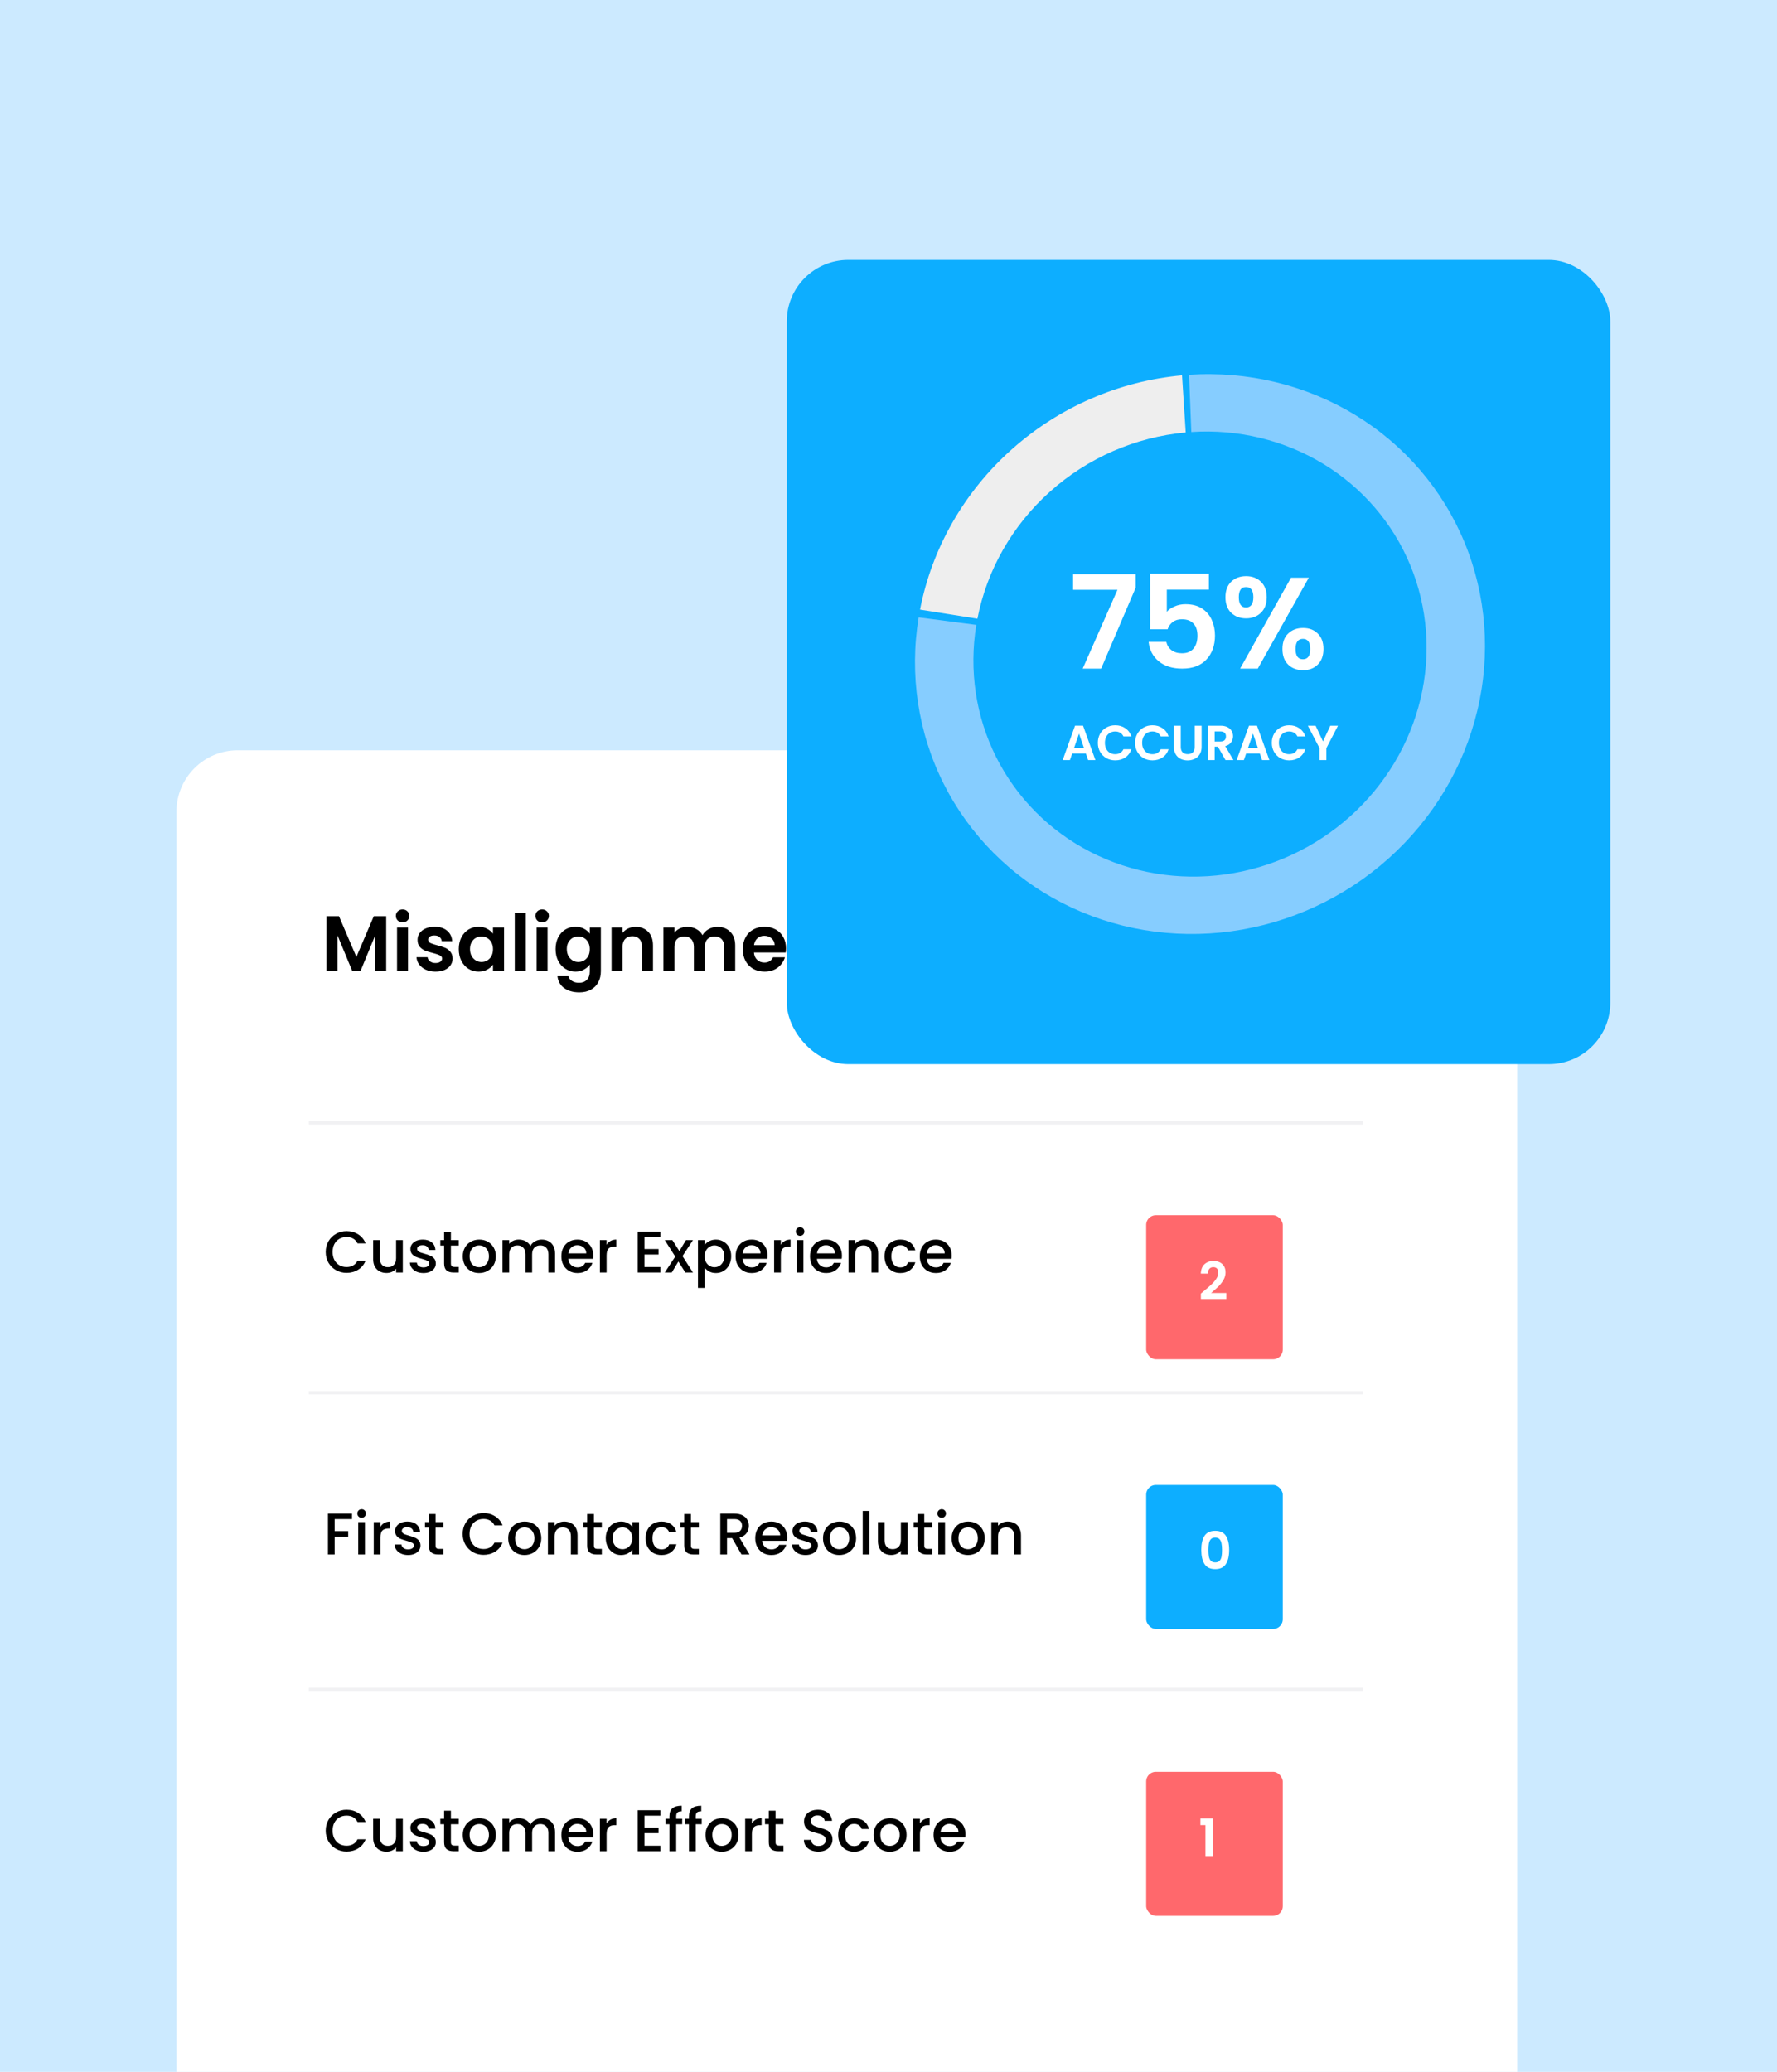 <svg width="725" height="845" viewBox="0 0 725 845" fill="none" xmlns="http://www.w3.org/2000/svg">
<rect width="725" height="845" fill="#CCEAFF"/>
<path d="M72 331C72 317.193 83.193 306 97 306H594C607.807 306 619 317.193 619 331V845H72V331Z" fill="white"/>
<path d="M157.56 373.664V396H153.08V381.472L147.096 396H143.704L137.688 381.472V396H133.208V373.664H138.296L145.4 390.272L152.504 373.664H157.56ZM164.261 376.16C163.472 376.16 162.811 375.915 162.277 375.424C161.765 374.912 161.509 374.283 161.509 373.536C161.509 372.789 161.765 372.171 162.277 371.68C162.811 371.168 163.472 370.912 164.261 370.912C165.051 370.912 165.701 371.168 166.213 371.68C166.747 372.171 167.013 372.789 167.013 373.536C167.013 374.283 166.747 374.912 166.213 375.424C165.701 375.915 165.051 376.16 164.261 376.16ZM166.469 378.272V396H161.989V378.272H166.469ZM177.68 396.288C176.229 396.288 174.928 396.032 173.776 395.52C172.624 394.987 171.706 394.272 171.024 393.376C170.362 392.48 170 391.488 169.936 390.4H174.448C174.533 391.083 174.864 391.648 175.44 392.096C176.037 392.544 176.773 392.768 177.648 392.768C178.501 392.768 179.162 392.597 179.632 392.256C180.122 391.915 180.368 391.477 180.368 390.944C180.368 390.368 180.069 389.941 179.472 389.664C178.896 389.365 177.968 389.045 176.688 388.704C175.365 388.384 174.277 388.053 173.424 387.712C172.592 387.371 171.866 386.848 171.248 386.144C170.65 385.44 170.352 384.491 170.352 383.296C170.352 382.315 170.629 381.419 171.184 380.608C171.76 379.797 172.57 379.157 173.616 378.688C174.682 378.219 175.93 377.984 177.36 377.984C179.472 377.984 181.157 378.517 182.416 379.584C183.674 380.629 184.368 382.048 184.496 383.84H180.208C180.144 383.136 179.845 382.581 179.312 382.176C178.8 381.749 178.106 381.536 177.232 381.536C176.421 381.536 175.792 381.685 175.344 381.984C174.917 382.283 174.704 382.699 174.704 383.232C174.704 383.829 175.002 384.288 175.6 384.608C176.197 384.907 177.125 385.216 178.384 385.536C179.664 385.856 180.72 386.187 181.552 386.528C182.384 386.869 183.098 387.403 183.696 388.128C184.314 388.832 184.634 389.771 184.656 390.944C184.656 391.968 184.368 392.885 183.792 393.696C183.237 394.507 182.426 395.147 181.36 395.616C180.314 396.064 179.088 396.288 177.68 396.288ZM187.181 387.072C187.181 385.28 187.533 383.691 188.237 382.304C188.962 380.917 189.933 379.851 191.149 379.104C192.386 378.357 193.762 377.984 195.277 377.984C196.6 377.984 197.752 378.251 198.733 378.784C199.736 379.317 200.536 379.989 201.133 380.8V378.272H205.645V396H201.133V393.408C200.557 394.24 199.757 394.933 198.733 395.488C197.73 396.021 196.568 396.288 195.245 396.288C193.752 396.288 192.386 395.904 191.149 395.136C189.933 394.368 188.962 393.291 188.237 391.904C187.533 390.496 187.181 388.885 187.181 387.072ZM201.133 387.136C201.133 386.048 200.92 385.12 200.493 384.352C200.066 383.563 199.49 382.965 198.765 382.56C198.04 382.133 197.261 381.92 196.429 381.92C195.597 381.92 194.829 382.123 194.125 382.528C193.421 382.933 192.845 383.531 192.397 384.32C191.97 385.088 191.757 386.005 191.757 387.072C191.757 388.139 191.97 389.077 192.397 389.888C192.845 390.677 193.421 391.285 194.125 391.712C194.85 392.139 195.618 392.352 196.429 392.352C197.261 392.352 198.04 392.149 198.765 391.744C199.49 391.317 200.066 390.72 200.493 389.952C200.92 389.163 201.133 388.224 201.133 387.136ZM214.501 372.32V396H210.021V372.32H214.501ZM221.199 376.16C220.409 376.16 219.748 375.915 219.215 375.424C218.703 374.912 218.447 374.283 218.447 373.536C218.447 372.789 218.703 372.171 219.215 371.68C219.748 371.168 220.409 370.912 221.199 370.912C221.988 370.912 222.639 371.168 223.151 371.68C223.684 372.171 223.951 372.789 223.951 373.536C223.951 374.283 223.684 374.912 223.151 375.424C222.639 375.915 221.988 376.16 221.199 376.16ZM223.407 378.272V396H218.927V378.272H223.407ZM234.777 377.984C236.1 377.984 237.262 378.251 238.265 378.784C239.268 379.296 240.057 379.968 240.633 380.8V378.272H245.145V396.128C245.145 397.771 244.814 399.232 244.153 400.512C243.492 401.813 242.5 402.837 241.177 403.584C239.854 404.352 238.254 404.736 236.377 404.736C233.86 404.736 231.79 404.149 230.169 402.976C228.569 401.803 227.662 400.203 227.449 398.176H231.897C232.132 398.987 232.633 399.627 233.401 400.096C234.19 400.587 235.14 400.832 236.249 400.832C237.55 400.832 238.606 400.437 239.417 399.648C240.228 398.88 240.633 397.707 240.633 396.128V393.376C240.057 394.208 239.257 394.901 238.233 395.456C237.23 396.011 236.078 396.288 234.777 396.288C233.284 396.288 231.918 395.904 230.681 395.136C229.444 394.368 228.462 393.291 227.737 391.904C227.033 390.496 226.681 388.885 226.681 387.072C226.681 385.28 227.033 383.691 227.737 382.304C228.462 380.917 229.433 379.851 230.649 379.104C231.886 378.357 233.262 377.984 234.777 377.984ZM240.633 387.136C240.633 386.048 240.42 385.12 239.993 384.352C239.566 383.563 238.99 382.965 238.265 382.56C237.54 382.133 236.761 381.92 235.929 381.92C235.097 381.92 234.329 382.123 233.625 382.528C232.921 382.933 232.345 383.531 231.897 384.32C231.47 385.088 231.257 386.005 231.257 387.072C231.257 388.139 231.47 389.077 231.897 389.888C232.345 390.677 232.921 391.285 233.625 391.712C234.35 392.139 235.118 392.352 235.929 392.352C236.761 392.352 237.54 392.149 238.265 391.744C238.99 391.317 239.566 390.72 239.993 389.952C240.42 389.163 240.633 388.224 240.633 387.136ZM259.345 378.016C261.457 378.016 263.163 378.688 264.465 380.032C265.766 381.355 266.417 383.211 266.417 385.6V396H261.937V386.208C261.937 384.8 261.585 383.723 260.881 382.976C260.177 382.208 259.217 381.824 258.001 381.824C256.763 381.824 255.782 382.208 255.057 382.976C254.353 383.723 254.001 384.8 254.001 386.208V396H249.521V378.272H254.001V380.48C254.598 379.712 255.355 379.115 256.273 378.688C257.211 378.24 258.235 378.016 259.345 378.016ZM292.693 378.016C294.869 378.016 296.618 378.688 297.941 380.032C299.285 381.355 299.957 383.211 299.957 385.6V396H295.477V386.208C295.477 384.821 295.125 383.765 294.421 383.04C293.717 382.293 292.757 381.92 291.541 381.92C290.325 381.92 289.354 382.293 288.629 383.04C287.925 383.765 287.573 384.821 287.573 386.208V396H283.093V386.208C283.093 384.821 282.741 383.765 282.037 383.04C281.333 382.293 280.373 381.92 279.157 381.92C277.919 381.92 276.938 382.293 276.213 383.04C275.509 383.765 275.157 384.821 275.157 386.208V396H270.677V378.272H275.157V380.416C275.733 379.669 276.469 379.083 277.365 378.656C278.282 378.229 279.285 378.016 280.373 378.016C281.759 378.016 282.997 378.315 284.085 378.912C285.173 379.488 286.015 380.32 286.613 381.408C287.189 380.384 288.021 379.563 289.109 378.944C290.218 378.325 291.413 378.016 292.693 378.016ZM320.688 386.752C320.688 387.392 320.645 387.968 320.56 388.48H307.6C307.707 389.76 308.155 390.763 308.944 391.488C309.733 392.213 310.704 392.576 311.856 392.576C313.52 392.576 314.704 391.861 315.408 390.432H320.24C319.728 392.139 318.747 393.547 317.296 394.656C315.845 395.744 314.064 396.288 311.952 396.288C310.245 396.288 308.709 395.915 307.344 395.168C306 394.4 304.944 393.323 304.176 391.936C303.429 390.549 303.056 388.949 303.056 387.136C303.056 385.301 303.429 383.691 304.176 382.304C304.923 380.917 305.968 379.851 307.312 379.104C308.656 378.357 310.203 377.984 311.952 377.984C313.637 377.984 315.141 378.347 316.464 379.072C317.808 379.797 318.843 380.832 319.568 382.176C320.315 383.499 320.688 385.024 320.688 386.752ZM316.048 385.472C316.027 384.32 315.611 383.403 314.8 382.72C313.989 382.016 312.997 381.664 311.824 381.664C310.715 381.664 309.776 382.005 309.008 382.688C308.261 383.349 307.803 384.277 307.632 385.472H316.048ZM333.782 378.016C335.894 378.016 337.601 378.688 338.902 380.032C340.203 381.355 340.854 383.211 340.854 385.6V396H336.374V386.208C336.374 384.8 336.022 383.723 335.318 382.976C334.614 382.208 333.654 381.824 332.438 381.824C331.201 381.824 330.219 382.208 329.494 382.976C328.79 383.723 328.438 384.8 328.438 386.208V396H323.958V378.272H328.438V380.48C329.035 379.712 329.793 379.115 330.71 378.688C331.649 378.24 332.673 378.016 333.782 378.016ZM350.33 381.952V390.528C350.33 391.125 350.469 391.563 350.746 391.84C351.045 392.096 351.536 392.224 352.218 392.224H354.298V396H351.482C347.706 396 345.818 394.165 345.818 390.496V381.952H343.706V378.272H345.818V373.888H350.33V378.272H354.298V381.952H350.33Z" fill="black"/>
<ellipse cx="519" cy="393.5" rx="4" ry="5.5" fill="#D3D4DD"/>
<ellipse cx="535" cy="393.5" rx="4" ry="5.5" fill="#D3D4DD"/>
<ellipse cx="552" cy="393.5" rx="4" ry="5.5" fill="#D3D4DD"/>
<rect x="321" y="106" width="336" height="328" rx="25.069" fill="#0DAEFF"/>
<path d="M463.346 239.693L449.256 272.693H441.735L455.93 240.541H437.815V234.184H463.346V239.693ZM493.213 240.488H476.051V249.546C476.793 248.628 477.852 247.886 479.229 247.321C480.606 246.721 482.072 246.42 483.626 246.42C486.451 246.42 488.764 247.038 490.565 248.274C492.366 249.51 493.672 251.099 494.484 253.042C495.297 254.949 495.703 256.997 495.703 259.186C495.703 263.247 494.537 266.514 492.207 268.985C489.911 271.457 486.627 272.693 482.354 272.693C478.329 272.693 475.115 271.687 472.714 269.674C470.313 267.661 468.953 265.03 468.635 261.782H475.839C476.157 263.194 476.863 264.324 477.958 265.172C479.088 266.019 480.518 266.443 482.248 266.443C484.332 266.443 485.903 265.79 486.963 264.483C488.022 263.176 488.552 261.446 488.552 259.292C488.552 257.103 488.005 255.443 486.91 254.313C485.85 253.148 484.279 252.565 482.196 252.565C480.712 252.565 479.476 252.936 478.488 253.677C477.499 254.419 476.793 255.408 476.369 256.644H469.271V233.973H493.213V240.488ZM499.97 243.56C499.97 240.876 500.747 238.775 502.3 237.257C503.889 235.738 505.92 234.979 508.392 234.979C510.864 234.979 512.877 235.738 514.43 237.257C516.019 238.775 516.814 240.876 516.814 243.56C516.814 246.279 516.019 248.398 514.43 249.916C512.877 251.435 510.864 252.194 508.392 252.194C505.92 252.194 503.889 251.435 502.3 249.916C500.747 248.398 499.97 246.279 499.97 243.56ZM533.976 235.615L513.159 272.693H505.955L526.719 235.615H533.976ZM508.339 239.428C506.397 239.428 505.426 240.806 505.426 243.56C505.426 246.35 506.397 247.745 508.339 247.745C509.292 247.745 510.034 247.409 510.564 246.738C511.093 246.032 511.358 244.973 511.358 243.56C511.358 240.806 510.352 239.428 508.339 239.428ZM523.223 264.695C523.223 261.976 524 259.875 525.554 258.392C527.143 256.873 529.174 256.114 531.646 256.114C534.117 256.114 536.113 256.873 537.631 258.392C539.185 259.875 539.962 261.976 539.962 264.695C539.962 267.414 539.185 269.533 537.631 271.051C536.113 272.57 534.117 273.329 531.646 273.329C529.138 273.329 527.108 272.57 525.554 271.051C524 269.533 523.223 267.414 523.223 264.695ZM531.593 260.563C529.58 260.563 528.573 261.941 528.573 264.695C528.573 267.485 529.58 268.88 531.593 268.88C533.57 268.88 534.559 267.485 534.559 264.695C534.559 261.941 533.57 260.563 531.593 260.563Z" fill="white"/>
<path d="M443.019 307.319H437.444L436.521 309.986H433.573L438.607 295.968H441.876L446.91 309.986H443.942L443.019 307.319ZM442.257 305.073L440.232 299.217L438.206 305.073H442.257ZM447.909 302.967C447.909 301.59 448.217 300.36 448.832 299.277C449.46 298.18 450.309 297.331 451.379 296.73C452.462 296.115 453.672 295.807 455.009 295.807C456.573 295.807 457.943 296.208 459.12 297.011C460.297 297.813 461.119 298.923 461.587 300.34H458.358C458.037 299.671 457.582 299.17 456.994 298.836C456.419 298.501 455.751 298.334 454.989 298.334C454.173 298.334 453.444 298.528 452.803 298.916C452.174 299.29 451.679 299.825 451.318 300.52C450.971 301.215 450.797 302.031 450.797 302.967C450.797 303.89 450.971 304.705 451.318 305.414C451.679 306.109 452.174 306.65 452.803 307.038C453.444 307.413 454.173 307.6 454.989 307.6C455.751 307.6 456.419 307.433 456.994 307.098C457.582 306.751 458.037 306.243 458.358 305.574H461.587C461.119 307.005 460.297 308.121 459.12 308.923C457.957 309.712 456.586 310.107 455.009 310.107C453.672 310.107 452.462 309.806 451.379 309.204C450.309 308.589 449.46 307.74 448.832 306.657C448.217 305.574 447.909 304.344 447.909 302.967ZM463.103 302.967C463.103 301.59 463.41 300.36 464.025 299.277C464.653 298.18 465.502 297.331 466.572 296.73C467.655 296.115 468.865 295.807 470.202 295.807C471.766 295.807 473.137 296.208 474.313 297.011C475.49 297.813 476.312 298.923 476.78 300.34H473.551C473.23 299.671 472.776 299.17 472.188 298.836C471.613 298.501 470.944 298.334 470.182 298.334C469.366 298.334 468.638 298.528 467.996 298.916C467.368 299.29 466.873 299.825 466.512 300.52C466.164 301.215 465.99 302.031 465.99 302.967C465.99 303.89 466.164 304.705 466.512 305.414C466.873 306.109 467.368 306.65 467.996 307.038C468.638 307.413 469.366 307.6 470.182 307.6C470.944 307.6 471.613 307.433 472.188 307.098C472.776 306.751 473.23 306.243 473.551 305.574H476.78C476.312 307.005 475.49 308.121 474.313 308.923C473.15 309.712 471.78 310.107 470.202 310.107C468.865 310.107 467.655 309.806 466.572 309.204C465.502 308.589 464.653 307.74 464.025 306.657C463.41 305.574 463.103 304.344 463.103 302.967ZM481.745 295.988V304.652C481.745 305.601 481.993 306.33 482.487 306.838C482.982 307.332 483.677 307.58 484.573 307.58C485.482 307.58 486.184 307.332 486.679 306.838C487.174 306.33 487.421 305.601 487.421 304.652V295.988H490.249V304.632C490.249 305.822 489.988 306.831 489.467 307.66C488.959 308.475 488.27 309.091 487.401 309.505C486.545 309.919 485.589 310.127 484.533 310.127C483.49 310.127 482.541 309.919 481.685 309.505C480.843 309.091 480.174 308.475 479.68 307.66C479.185 306.831 478.938 305.822 478.938 304.632V295.988H481.745ZM499.981 309.986L496.892 304.531H495.569V309.986H492.761V295.988H498.016C499.099 295.988 500.021 296.182 500.783 296.569C501.545 296.944 502.114 297.458 502.488 298.114C502.876 298.755 503.069 299.477 503.069 300.28C503.069 301.202 502.802 302.038 502.267 302.786C501.732 303.522 500.937 304.03 499.881 304.311L503.23 309.986H499.981ZM495.569 302.425H497.915C498.677 302.425 499.246 302.245 499.62 301.884C499.994 301.51 500.182 300.995 500.182 300.34C500.182 299.698 499.994 299.203 499.62 298.856C499.246 298.495 498.677 298.314 497.915 298.314H495.569V302.425ZM513.992 307.319H508.417L507.494 309.986H504.546L509.58 295.968H512.849L517.883 309.986H514.915L513.992 307.319ZM513.23 305.073L511.204 299.217L509.179 305.073H513.23ZM518.882 302.967C518.882 301.59 519.189 300.36 519.805 299.277C520.433 298.18 521.282 297.331 522.352 296.73C523.435 296.115 524.645 295.807 525.982 295.807C527.546 295.807 528.916 296.208 530.093 297.011C531.269 297.813 532.092 298.923 532.56 300.34H529.331C529.01 299.671 528.555 299.17 527.967 298.836C527.392 298.501 526.724 298.334 525.961 298.334C525.146 298.334 524.417 298.528 523.775 298.916C523.147 299.29 522.652 299.825 522.291 300.52C521.944 301.215 521.77 302.031 521.77 302.967C521.77 303.89 521.944 304.705 522.291 305.414C522.652 306.109 523.147 306.65 523.775 307.038C524.417 307.413 525.146 307.6 525.961 307.6C526.724 307.6 527.392 307.433 527.967 307.098C528.555 306.751 529.01 306.243 529.331 305.574H532.56C532.092 307.005 531.269 308.121 530.093 308.923C528.93 309.712 527.559 310.107 525.982 310.107C524.645 310.107 523.435 309.806 522.352 309.204C521.282 308.589 520.433 307.74 519.805 306.657C519.189 305.574 518.882 304.344 518.882 302.967ZM545.888 295.988L541.155 305.113V309.986H538.347V305.113L533.594 295.988H536.763L539.771 302.385L542.759 295.988H545.888Z" fill="white"/>
<path d="M374.803 251.794C370.966 275.138 374.543 298.865 385.046 319.725C395.548 340.585 412.461 357.557 433.468 368.315C454.474 379.073 478.546 383.09 502.384 379.817C526.223 376.543 548.662 366.139 566.627 350.03C584.591 333.921 597.203 312.896 602.733 289.834C608.263 266.773 606.441 242.804 597.516 221.212C588.592 199.621 573.002 181.462 552.883 169.226C532.763 156.989 509.099 151.273 485.132 152.861L486.045 176.205C505.1 174.943 523.914 179.487 539.91 189.216C555.906 198.945 568.301 213.381 575.396 230.548C582.492 247.714 583.94 266.771 579.543 285.106C575.147 303.441 565.12 320.158 550.837 332.965C536.554 345.772 518.714 354.044 499.761 356.647C480.808 359.249 461.67 356.055 444.969 347.502C428.268 338.949 414.821 325.456 406.471 308.871C398.121 292.286 395.277 273.421 398.327 254.862L374.803 251.794Z" fill="#86CDFF"/>
<path d="M482.26 153.086C456.514 155.418 432.039 166.071 412.688 183.367C393.337 200.664 380.209 223.621 375.369 248.627L398.778 252.344C402.625 232.463 413.063 214.211 428.448 200.459C443.833 186.708 463.292 178.238 483.761 176.384L482.26 153.086Z" fill="#EEEEEE"/>
<path d="M126 458H556" stroke="#F1F1F3" stroke-width="1.316"/>
<path d="M132.888 510.624C132.888 508.992 133.264 507.528 134.016 506.232C134.784 504.936 135.816 503.928 137.112 503.208C138.424 502.472 139.856 502.104 141.408 502.104C143.184 502.104 144.76 502.544 146.136 503.424C147.528 504.288 148.536 505.52 149.16 507.12H145.872C145.44 506.24 144.84 505.584 144.072 505.152C143.304 504.72 142.416 504.504 141.408 504.504C140.304 504.504 139.32 504.752 138.456 505.248C137.592 505.744 136.912 506.456 136.416 507.384C135.936 508.312 135.696 509.392 135.696 510.624C135.696 511.856 135.936 512.936 136.416 513.864C136.912 514.792 137.592 515.512 138.456 516.024C139.32 516.52 140.304 516.768 141.408 516.768C142.416 516.768 143.304 516.552 144.072 516.12C144.84 515.688 145.44 515.032 145.872 514.152H149.16C148.536 515.752 147.528 516.984 146.136 517.848C144.76 518.712 143.184 519.144 141.408 519.144C139.84 519.144 138.408 518.784 137.112 518.064C135.816 517.328 134.784 516.312 134.016 515.016C133.264 513.72 132.888 512.256 132.888 510.624ZM164.339 505.776V519H161.603V517.44C161.171 517.984 160.603 518.416 159.899 518.736C159.211 519.04 158.475 519.192 157.691 519.192C156.651 519.192 155.715 518.976 154.883 518.544C154.067 518.112 153.419 517.472 152.939 516.624C152.475 515.776 152.243 514.752 152.243 513.552V505.776H154.955V513.144C154.955 514.328 155.251 515.24 155.843 515.88C156.435 516.504 157.243 516.816 158.267 516.816C159.291 516.816 160.099 516.504 160.691 515.88C161.299 515.24 161.603 514.328 161.603 513.144V505.776H164.339ZM172.748 519.216C171.708 519.216 170.772 519.032 169.94 518.664C169.124 518.28 168.476 517.768 167.996 517.128C167.516 516.472 167.26 515.744 167.228 514.944H170.06C170.108 515.504 170.372 515.976 170.852 516.36C171.348 516.728 171.964 516.912 172.7 516.912C173.468 516.912 174.06 516.768 174.476 516.48C174.908 516.176 175.124 515.792 175.124 515.328C175.124 514.832 174.884 514.464 174.404 514.224C173.94 513.984 173.196 513.72 172.172 513.432C171.18 513.16 170.372 512.896 169.748 512.64C169.124 512.384 168.58 511.992 168.116 511.464C167.668 510.936 167.444 510.24 167.444 509.376C167.444 508.672 167.652 508.032 168.068 507.456C168.484 506.864 169.076 506.4 169.844 506.064C170.628 505.728 171.524 505.56 172.532 505.56C174.036 505.56 175.244 505.944 176.156 506.712C177.084 507.464 177.58 508.496 177.644 509.808H174.908C174.86 509.216 174.62 508.744 174.188 508.392C173.756 508.04 173.172 507.864 172.436 507.864C171.716 507.864 171.164 508 170.78 508.272C170.396 508.544 170.204 508.904 170.204 509.352C170.204 509.704 170.332 510 170.588 510.24C170.844 510.48 171.156 510.672 171.524 510.816C171.892 510.944 172.436 511.112 173.156 511.32C174.116 511.576 174.9 511.84 175.508 512.112C176.132 512.368 176.668 512.752 177.116 513.264C177.564 513.776 177.796 514.456 177.812 515.304C177.812 516.056 177.604 516.728 177.188 517.32C176.772 517.912 176.18 518.376 175.412 518.712C174.66 519.048 173.772 519.216 172.748 519.216ZM183.961 508.008V515.328C183.961 515.824 184.073 516.184 184.297 516.408C184.537 516.616 184.937 516.72 185.497 516.72H187.177V519H185.017C183.785 519 182.841 518.712 182.185 518.136C181.529 517.56 181.201 516.624 181.201 515.328V508.008H179.641V505.776H181.201V502.488H183.961V505.776H187.177V508.008H183.961ZM195.434 519.216C194.186 519.216 193.058 518.936 192.05 518.376C191.042 517.8 190.25 517 189.674 515.976C189.098 514.936 188.81 513.736 188.81 512.376C188.81 511.032 189.106 509.84 189.698 508.8C190.29 507.76 191.098 506.96 192.122 506.4C193.146 505.84 194.29 505.56 195.554 505.56C196.818 505.56 197.962 505.84 198.986 506.4C200.01 506.96 200.818 507.76 201.41 508.8C202.002 509.84 202.298 511.032 202.298 512.376C202.298 513.72 201.994 514.912 201.386 515.952C200.778 516.992 199.946 517.8 198.89 518.376C197.85 518.936 196.698 519.216 195.434 519.216ZM195.434 516.84C196.138 516.84 196.794 516.672 197.402 516.336C198.026 516 198.53 515.496 198.914 514.824C199.298 514.152 199.49 513.336 199.49 512.376C199.49 511.416 199.306 510.608 198.938 509.952C198.57 509.28 198.082 508.776 197.474 508.44C196.866 508.104 196.21 507.936 195.506 507.936C194.802 507.936 194.146 508.104 193.538 508.44C192.946 508.776 192.474 509.28 192.122 509.952C191.77 510.608 191.594 511.416 191.594 512.376C191.594 513.8 191.954 514.904 192.674 515.688C193.41 516.456 194.33 516.84 195.434 516.84ZM221.011 505.56C222.051 505.56 222.979 505.776 223.795 506.208C224.627 506.64 225.275 507.28 225.739 508.128C226.219 508.976 226.459 510 226.459 511.2V519H223.747V511.608C223.747 510.424 223.451 509.52 222.859 508.896C222.267 508.256 221.459 507.936 220.435 507.936C219.411 507.936 218.595 508.256 217.987 508.896C217.395 509.52 217.099 510.424 217.099 511.608V519H214.387V511.608C214.387 510.424 214.091 509.52 213.499 508.896C212.907 508.256 212.099 507.936 211.075 507.936C210.051 507.936 209.235 508.256 208.627 508.896C208.035 509.52 207.739 510.424 207.739 511.608V519H205.003V505.776H207.739V507.288C208.187 506.744 208.755 506.32 209.443 506.016C210.131 505.712 210.867 505.56 211.651 505.56C212.707 505.56 213.651 505.784 214.483 506.232C215.315 506.68 215.955 507.328 216.403 508.176C216.803 507.376 217.427 506.744 218.275 506.28C219.123 505.8 220.035 505.56 221.011 505.56ZM242.061 512.064C242.061 512.56 242.029 513.008 241.965 513.408H231.861C231.941 514.464 232.333 515.312 233.037 515.952C233.741 516.592 234.605 516.912 235.629 516.912C237.101 516.912 238.141 516.296 238.749 515.064H241.701C241.301 516.28 240.573 517.28 239.517 518.064C238.477 518.832 237.181 519.216 235.629 519.216C234.365 519.216 233.229 518.936 232.221 518.376C231.229 517.8 230.445 517 229.869 515.976C229.309 514.936 229.029 513.736 229.029 512.376C229.029 511.016 229.301 509.824 229.845 508.8C230.405 507.76 231.181 506.96 232.173 506.4C233.181 505.84 234.333 505.56 235.629 505.56C236.877 505.56 237.989 505.832 238.965 506.376C239.941 506.92 240.701 507.688 241.245 508.68C241.789 509.656 242.061 510.784 242.061 512.064ZM239.205 511.2C239.189 510.192 238.829 509.384 238.125 508.776C237.421 508.168 236.549 507.864 235.509 507.864C234.565 507.864 233.757 508.168 233.085 508.776C232.413 509.368 232.013 510.176 231.885 511.2H239.205ZM247.489 507.696C247.889 507.024 248.417 506.504 249.073 506.136C249.745 505.752 250.537 505.56 251.449 505.56V508.392H250.753C249.681 508.392 248.865 508.664 248.305 509.208C247.761 509.752 247.489 510.696 247.489 512.04V519H244.753V505.776H247.489V507.696ZM262.934 504.528V509.424H268.694V511.656H262.934V516.768H269.414V519H260.198V502.296H269.414V504.528H262.934ZM278.448 512.304L282.72 519H279.624L276.768 514.512L274.08 519H271.224L275.496 512.496L271.224 505.776H274.32L277.176 510.264L279.864 505.776H282.72L278.448 512.304ZM287.497 507.72C287.961 507.112 288.593 506.6 289.393 506.184C290.193 505.768 291.097 505.56 292.105 505.56C293.257 505.56 294.305 505.848 295.249 506.424C296.209 506.984 296.961 507.776 297.505 508.8C298.049 509.824 298.321 511 298.321 512.328C298.321 513.656 298.049 514.848 297.505 515.904C296.961 516.944 296.209 517.76 295.249 518.352C294.305 518.928 293.257 519.216 292.105 519.216C291.097 519.216 290.201 519.016 289.417 518.616C288.633 518.2 287.993 517.688 287.497 517.08V525.288H284.761V505.776H287.497V507.72ZM295.537 512.328C295.537 511.416 295.345 510.632 294.961 509.976C294.593 509.304 294.097 508.8 293.473 508.464C292.865 508.112 292.209 507.936 291.505 507.936C290.817 507.936 290.161 508.112 289.537 508.464C288.929 508.816 288.433 509.328 288.049 510C287.681 510.672 287.497 511.464 287.497 512.376C287.497 513.288 287.681 514.088 288.049 514.776C288.433 515.448 288.929 515.96 289.537 516.312C290.161 516.664 290.817 516.84 291.505 516.84C292.209 516.84 292.865 516.664 293.473 516.312C294.097 515.944 294.593 515.416 294.961 514.728C295.345 514.04 295.537 513.24 295.537 512.328ZM313.147 512.064C313.147 512.56 313.115 513.008 313.051 513.408H302.947C303.027 514.464 303.419 515.312 304.123 515.952C304.827 516.592 305.691 516.912 306.715 516.912C308.187 516.912 309.227 516.296 309.835 515.064H312.787C312.387 516.28 311.659 517.28 310.603 518.064C309.563 518.832 308.267 519.216 306.715 519.216C305.451 519.216 304.315 518.936 303.307 518.376C302.315 517.8 301.531 517 300.955 515.976C300.395 514.936 300.115 513.736 300.115 512.376C300.115 511.016 300.387 509.824 300.931 508.8C301.491 507.76 302.267 506.96 303.259 506.4C304.267 505.84 305.419 505.56 306.715 505.56C307.963 505.56 309.075 505.832 310.051 506.376C311.027 506.92 311.787 507.688 312.331 508.68C312.875 509.656 313.147 510.784 313.147 512.064ZM310.291 511.2C310.275 510.192 309.915 509.384 309.211 508.776C308.507 508.168 307.635 507.864 306.595 507.864C305.651 507.864 304.843 508.168 304.171 508.776C303.499 509.368 303.099 510.176 302.971 511.2H310.291ZM318.575 507.696C318.975 507.024 319.503 506.504 320.159 506.136C320.831 505.752 321.623 505.56 322.535 505.56V508.392H321.839C320.767 508.392 319.951 508.664 319.391 509.208C318.847 509.752 318.575 510.696 318.575 512.04V519H315.839V505.776H318.575V507.696ZM326.442 504.024C325.946 504.024 325.53 503.856 325.194 503.52C324.858 503.184 324.69 502.768 324.69 502.272C324.69 501.776 324.858 501.36 325.194 501.024C325.53 500.688 325.946 500.52 326.442 500.52C326.922 500.52 327.33 500.688 327.666 501.024C328.002 501.36 328.17 501.776 328.17 502.272C328.17 502.768 328.002 503.184 327.666 503.52C327.33 503.856 326.922 504.024 326.442 504.024ZM327.786 505.776V519H325.05V505.776H327.786ZM343.498 512.064C343.498 512.56 343.466 513.008 343.402 513.408H333.298C333.378 514.464 333.77 515.312 334.474 515.952C335.178 516.592 336.042 516.912 337.066 516.912C338.538 516.912 339.578 516.296 340.186 515.064H343.138C342.738 516.28 342.01 517.28 340.954 518.064C339.914 518.832 338.618 519.216 337.066 519.216C335.802 519.216 334.666 518.936 333.658 518.376C332.666 517.8 331.882 517 331.306 515.976C330.746 514.936 330.466 513.736 330.466 512.376C330.466 511.016 330.738 509.824 331.282 508.8C331.842 507.76 332.618 506.96 333.61 506.4C334.618 505.84 335.77 505.56 337.066 505.56C338.314 505.56 339.426 505.832 340.402 506.376C341.378 506.92 342.138 507.688 342.682 508.68C343.226 509.656 343.498 510.784 343.498 512.064ZM340.642 511.2C340.626 510.192 340.266 509.384 339.562 508.776C338.858 508.168 337.986 507.864 336.946 507.864C336.002 507.864 335.194 508.168 334.522 508.776C333.85 509.368 333.45 510.176 333.322 511.2H340.642ZM352.863 505.56C353.903 505.56 354.831 505.776 355.647 506.208C356.479 506.64 357.127 507.28 357.591 508.128C358.055 508.976 358.287 510 358.287 511.2V519H355.575V511.608C355.575 510.424 355.279 509.52 354.687 508.896C354.095 508.256 353.287 507.936 352.263 507.936C351.239 507.936 350.423 508.256 349.815 508.896C349.223 509.52 348.927 510.424 348.927 511.608V519H346.191V505.776H348.927V507.288C349.375 506.744 349.943 506.32 350.631 506.016C351.335 505.712 352.079 505.56 352.863 505.56ZM360.865 512.376C360.865 511.016 361.137 509.824 361.681 508.8C362.241 507.76 363.009 506.96 363.985 506.4C364.961 505.84 366.081 505.56 367.345 505.56C368.945 505.56 370.265 505.944 371.305 506.712C372.361 507.464 373.073 508.544 373.441 509.952H370.489C370.249 509.296 369.865 508.784 369.337 508.416C368.809 508.048 368.145 507.864 367.345 507.864C366.225 507.864 365.329 508.264 364.657 509.064C364.001 509.848 363.673 510.952 363.673 512.376C363.673 513.8 364.001 514.912 364.657 515.712C365.329 516.512 366.225 516.912 367.345 516.912C368.929 516.912 369.977 516.216 370.489 514.824H373.441C373.057 516.168 372.337 517.24 371.281 518.04C370.225 518.824 368.913 519.216 367.345 519.216C366.081 519.216 364.961 518.936 363.985 518.376C363.009 517.8 362.241 517 361.681 515.976C361.137 514.936 360.865 513.736 360.865 512.376ZM388.287 512.064C388.287 512.56 388.255 513.008 388.191 513.408H378.087C378.167 514.464 378.559 515.312 379.263 515.952C379.967 516.592 380.831 516.912 381.855 516.912C383.327 516.912 384.367 516.296 384.975 515.064H387.927C387.527 516.28 386.799 517.28 385.743 518.064C384.703 518.832 383.407 519.216 381.855 519.216C380.591 519.216 379.455 518.936 378.447 518.376C377.455 517.8 376.671 517 376.095 515.976C375.535 514.936 375.255 513.736 375.255 512.376C375.255 511.016 375.527 509.824 376.071 508.8C376.631 507.76 377.407 506.96 378.399 506.4C379.407 505.84 380.559 505.56 381.855 505.56C383.103 505.56 384.215 505.832 385.191 506.376C386.167 506.92 386.927 507.688 387.471 508.68C388.015 509.656 388.287 510.784 388.287 512.064ZM385.431 511.2C385.415 510.192 385.055 509.384 384.351 508.776C383.647 508.168 382.775 507.864 381.735 507.864C380.791 507.864 379.983 508.168 379.311 508.776C378.639 509.368 378.239 510.176 378.111 511.2H385.431Z" fill="black"/>
<path d="M126 568H556" stroke="#F1F1F3" stroke-width="1.316"/>
<path d="M143.616 617.32V619.552H136.536V624.472H142.056V626.704H136.536V634H133.8V617.32H143.616ZM147.544 619.024C147.048 619.024 146.632 618.856 146.296 618.52C145.96 618.184 145.792 617.768 145.792 617.272C145.792 616.776 145.96 616.36 146.296 616.024C146.632 615.688 147.048 615.52 147.544 615.52C148.024 615.52 148.432 615.688 148.768 616.024C149.104 616.36 149.272 616.776 149.272 617.272C149.272 617.768 149.104 618.184 148.768 618.52C148.432 618.856 148.024 619.024 147.544 619.024ZM148.888 620.776V634H146.152V620.776H148.888ZM155.216 622.696C155.616 622.024 156.144 621.504 156.8 621.136C157.472 620.752 158.264 620.56 159.176 620.56V623.392H158.48C157.408 623.392 156.592 623.664 156.032 624.208C155.488 624.752 155.216 625.696 155.216 627.04V634H152.48V620.776H155.216V622.696ZM166.491 634.216C165.451 634.216 164.515 634.032 163.683 633.664C162.867 633.28 162.219 632.768 161.739 632.128C161.259 631.472 161.003 630.744 160.971 629.944H163.803C163.851 630.504 164.115 630.976 164.595 631.36C165.091 631.728 165.707 631.912 166.443 631.912C167.211 631.912 167.803 631.768 168.219 631.48C168.651 631.176 168.867 630.792 168.867 630.328C168.867 629.832 168.627 629.464 168.147 629.224C167.683 628.984 166.939 628.72 165.915 628.432C164.923 628.16 164.115 627.896 163.491 627.64C162.867 627.384 162.323 626.992 161.859 626.464C161.411 625.936 161.187 625.24 161.187 624.376C161.187 623.672 161.395 623.032 161.811 622.456C162.227 621.864 162.819 621.4 163.587 621.064C164.371 620.728 165.267 620.56 166.275 620.56C167.779 620.56 168.987 620.944 169.899 621.712C170.827 622.464 171.323 623.496 171.387 624.808H168.651C168.603 624.216 168.363 623.744 167.931 623.392C167.499 623.04 166.915 622.864 166.179 622.864C165.459 622.864 164.907 623 164.523 623.272C164.139 623.544 163.947 623.904 163.947 624.352C163.947 624.704 164.075 625 164.331 625.24C164.587 625.48 164.899 625.672 165.267 625.816C165.635 625.944 166.179 626.112 166.899 626.32C167.859 626.576 168.643 626.84 169.251 627.112C169.875 627.368 170.411 627.752 170.859 628.264C171.307 628.776 171.539 629.456 171.555 630.304C171.555 631.056 171.347 631.728 170.931 632.32C170.515 632.912 169.923 633.376 169.155 633.712C168.403 634.048 167.515 634.216 166.491 634.216ZM177.703 623.008V630.328C177.703 630.824 177.815 631.184 178.039 631.408C178.279 631.616 178.679 631.72 179.239 631.72H180.919V634H178.759C177.527 634 176.583 633.712 175.927 633.136C175.271 632.56 174.943 631.624 174.943 630.328V623.008H173.383V620.776H174.943V617.488H177.703V620.776H180.919V623.008H177.703ZM188.763 625.624C188.763 623.992 189.139 622.528 189.891 621.232C190.659 619.936 191.691 618.928 192.987 618.208C194.299 617.472 195.731 617.104 197.283 617.104C199.059 617.104 200.635 617.544 202.011 618.424C203.403 619.288 204.411 620.52 205.035 622.12H201.747C201.315 621.24 200.715 620.584 199.947 620.152C199.179 619.72 198.291 619.504 197.283 619.504C196.179 619.504 195.195 619.752 194.331 620.248C193.467 620.744 192.787 621.456 192.291 622.384C191.811 623.312 191.571 624.392 191.571 625.624C191.571 626.856 191.811 627.936 192.291 628.864C192.787 629.792 193.467 630.512 194.331 631.024C195.195 631.52 196.179 631.768 197.283 631.768C198.291 631.768 199.179 631.552 199.947 631.12C200.715 630.688 201.315 630.032 201.747 629.152H205.035C204.411 630.752 203.403 631.984 202.011 632.848C200.635 633.712 199.059 634.144 197.283 634.144C195.715 634.144 194.283 633.784 192.987 633.064C191.691 632.328 190.659 631.312 189.891 630.016C189.139 628.72 188.763 627.256 188.763 625.624ZM213.974 634.216C212.726 634.216 211.598 633.936 210.59 633.376C209.582 632.8 208.79 632 208.214 630.976C207.638 629.936 207.35 628.736 207.35 627.376C207.35 626.032 207.646 624.84 208.238 623.8C208.83 622.76 209.638 621.96 210.662 621.4C211.686 620.84 212.83 620.56 214.094 620.56C215.358 620.56 216.502 620.84 217.526 621.4C218.55 621.96 219.358 622.76 219.95 623.8C220.542 624.84 220.838 626.032 220.838 627.376C220.838 628.72 220.534 629.912 219.926 630.952C219.318 631.992 218.486 632.8 217.43 633.376C216.39 633.936 215.238 634.216 213.974 634.216ZM213.974 631.84C214.678 631.84 215.334 631.672 215.942 631.336C216.566 631 217.07 630.496 217.454 629.824C217.838 629.152 218.03 628.336 218.03 627.376C218.03 626.416 217.846 625.608 217.478 624.952C217.11 624.28 216.622 623.776 216.014 623.44C215.406 623.104 214.75 622.936 214.046 622.936C213.342 622.936 212.686 623.104 212.078 623.44C211.486 623.776 211.014 624.28 210.662 624.952C210.31 625.608 210.134 626.416 210.134 627.376C210.134 628.8 210.494 629.904 211.214 630.688C211.95 631.456 212.87 631.84 213.974 631.84ZM230.214 620.56C231.254 620.56 232.182 620.776 232.998 621.208C233.83 621.64 234.478 622.28 234.942 623.128C235.406 623.976 235.638 625 235.638 626.2V634H232.926V626.608C232.926 625.424 232.63 624.52 232.038 623.896C231.446 623.256 230.638 622.936 229.614 622.936C228.59 622.936 227.774 623.256 227.166 623.896C226.574 624.52 226.278 625.424 226.278 626.608V634H223.542V620.776H226.278V622.288C226.726 621.744 227.294 621.32 227.982 621.016C228.686 620.712 229.43 620.56 230.214 620.56ZM242.32 623.008V630.328C242.32 630.824 242.432 631.184 242.656 631.408C242.896 631.616 243.296 631.72 243.856 631.72H245.536V634H243.376C242.144 634 241.2 633.712 240.544 633.136C239.888 632.56 239.56 631.624 239.56 630.328V623.008H238V620.776H239.56V617.488H242.32V620.776H245.536V623.008H242.32ZM247.146 627.328C247.146 626 247.418 624.824 247.962 623.8C248.522 622.776 249.274 621.984 250.218 621.424C251.178 620.848 252.234 620.56 253.386 620.56C254.426 620.56 255.33 620.768 256.098 621.184C256.882 621.584 257.506 622.088 257.97 622.696V620.776H260.73V634H257.97V632.032C257.506 632.656 256.874 633.176 256.074 633.592C255.274 634.008 254.362 634.216 253.338 634.216C252.202 634.216 251.162 633.928 250.218 633.352C249.274 632.76 248.522 631.944 247.962 630.904C247.418 629.848 247.146 628.656 247.146 627.328ZM257.97 627.376C257.97 626.464 257.778 625.672 257.394 625C257.026 624.328 256.538 623.816 255.93 623.464C255.322 623.112 254.666 622.936 253.962 622.936C253.258 622.936 252.602 623.112 251.994 623.464C251.386 623.8 250.89 624.304 250.506 624.976C250.138 625.632 249.954 626.416 249.954 627.328C249.954 628.24 250.138 629.04 250.506 629.728C250.89 630.416 251.386 630.944 251.994 631.312C252.618 631.664 253.274 631.84 253.962 631.84C254.666 631.84 255.322 631.664 255.93 631.312C256.538 630.96 257.026 630.448 257.394 629.776C257.778 629.088 257.97 628.288 257.97 627.376ZM263.411 627.376C263.411 626.016 263.683 624.824 264.227 623.8C264.787 622.76 265.555 621.96 266.531 621.4C267.507 620.84 268.627 620.56 269.891 620.56C271.491 620.56 272.811 620.944 273.851 621.712C274.907 622.464 275.619 623.544 275.987 624.952H273.035C272.795 624.296 272.411 623.784 271.883 623.416C271.355 623.048 270.691 622.864 269.891 622.864C268.771 622.864 267.875 623.264 267.203 624.064C266.547 624.848 266.219 625.952 266.219 627.376C266.219 628.8 266.547 629.912 267.203 630.712C267.875 631.512 268.771 631.912 269.891 631.912C271.475 631.912 272.523 631.216 273.035 629.824H275.987C275.603 631.168 274.883 632.24 273.827 633.04C272.771 633.824 271.459 634.216 269.891 634.216C268.627 634.216 267.507 633.936 266.531 633.376C265.555 632.8 264.787 632 264.227 630.976C263.683 629.936 263.411 628.736 263.411 627.376ZM281.906 623.008V630.328C281.906 630.824 282.018 631.184 282.242 631.408C282.482 631.616 282.882 631.72 283.442 631.72H285.122V634H282.962C281.73 634 280.786 633.712 280.13 633.136C279.474 632.56 279.146 631.624 279.146 630.328V623.008H277.586V620.776H279.146V617.488H281.906V620.776H285.122V623.008H281.906ZM302.542 634L298.702 627.328H296.614V634H293.878V617.32H299.638C300.918 617.32 301.998 617.544 302.878 617.992C303.774 618.44 304.438 619.04 304.87 619.792C305.318 620.544 305.542 621.384 305.542 622.312C305.542 623.4 305.222 624.392 304.582 625.288C303.958 626.168 302.99 626.768 301.678 627.088L305.806 634H302.542ZM296.614 625.144H299.638C300.662 625.144 301.43 624.888 301.942 624.376C302.47 623.864 302.734 623.176 302.734 622.312C302.734 621.448 302.478 620.776 301.966 620.296C301.454 619.8 300.678 619.552 299.638 619.552H296.614V625.144ZM321.162 627.064C321.162 627.56 321.13 628.008 321.066 628.408H310.962C311.042 629.464 311.434 630.312 312.138 630.952C312.842 631.592 313.706 631.912 314.73 631.912C316.202 631.912 317.242 631.296 317.85 630.064H320.802C320.402 631.28 319.674 632.28 318.618 633.064C317.578 633.832 316.282 634.216 314.73 634.216C313.466 634.216 312.33 633.936 311.322 633.376C310.33 632.8 309.546 632 308.97 630.976C308.41 629.936 308.13 628.736 308.13 627.376C308.13 626.016 308.402 624.824 308.946 623.8C309.506 622.76 310.282 621.96 311.274 621.4C312.282 620.84 313.434 620.56 314.73 620.56C315.978 620.56 317.09 620.832 318.066 621.376C319.042 621.92 319.802 622.688 320.346 623.68C320.89 624.656 321.162 625.784 321.162 627.064ZM318.306 626.2C318.29 625.192 317.93 624.384 317.226 623.776C316.522 623.168 315.65 622.864 314.61 622.864C313.666 622.864 312.858 623.168 312.186 623.776C311.514 624.368 311.114 625.176 310.986 626.2H318.306ZM328.655 634.216C327.615 634.216 326.679 634.032 325.847 633.664C325.031 633.28 324.383 632.768 323.903 632.128C323.423 631.472 323.167 630.744 323.135 629.944H325.967C326.015 630.504 326.279 630.976 326.759 631.36C327.255 631.728 327.871 631.912 328.607 631.912C329.375 631.912 329.967 631.768 330.383 631.48C330.815 631.176 331.031 630.792 331.031 630.328C331.031 629.832 330.791 629.464 330.311 629.224C329.847 628.984 329.103 628.72 328.079 628.432C327.087 628.16 326.279 627.896 325.655 627.64C325.031 627.384 324.487 626.992 324.023 626.464C323.575 625.936 323.351 625.24 323.351 624.376C323.351 623.672 323.559 623.032 323.975 622.456C324.391 621.864 324.983 621.4 325.751 621.064C326.535 620.728 327.431 620.56 328.439 620.56C329.943 620.56 331.151 620.944 332.063 621.712C332.991 622.464 333.487 623.496 333.551 624.808H330.815C330.767 624.216 330.527 623.744 330.095 623.392C329.663 623.04 329.079 622.864 328.343 622.864C327.623 622.864 327.071 623 326.687 623.272C326.303 623.544 326.111 623.904 326.111 624.352C326.111 624.704 326.239 625 326.495 625.24C326.751 625.48 327.063 625.672 327.431 625.816C327.799 625.944 328.343 626.112 329.063 626.32C330.023 626.576 330.807 626.84 331.415 627.112C332.039 627.368 332.575 627.752 333.023 628.264C333.471 628.776 333.703 629.456 333.719 630.304C333.719 631.056 333.511 631.728 333.095 632.32C332.679 632.912 332.087 633.376 331.319 633.712C330.567 634.048 329.679 634.216 328.655 634.216ZM342.411 634.216C341.163 634.216 340.035 633.936 339.027 633.376C338.019 632.8 337.227 632 336.651 630.976C336.075 629.936 335.787 628.736 335.787 627.376C335.787 626.032 336.083 624.84 336.675 623.8C337.267 622.76 338.075 621.96 339.099 621.4C340.123 620.84 341.267 620.56 342.531 620.56C343.795 620.56 344.939 620.84 345.963 621.4C346.987 621.96 347.795 622.76 348.387 623.8C348.979 624.84 349.275 626.032 349.275 627.376C349.275 628.72 348.971 629.912 348.363 630.952C347.755 631.992 346.923 632.8 345.867 633.376C344.827 633.936 343.675 634.216 342.411 634.216ZM342.411 631.84C343.115 631.84 343.771 631.672 344.379 631.336C345.003 631 345.507 630.496 345.891 629.824C346.275 629.152 346.467 628.336 346.467 627.376C346.467 626.416 346.283 625.608 345.915 624.952C345.547 624.28 345.059 623.776 344.451 623.44C343.843 623.104 343.187 622.936 342.483 622.936C341.779 622.936 341.123 623.104 340.515 623.44C339.923 623.776 339.451 624.28 339.099 624.952C338.747 625.608 338.571 626.416 338.571 627.376C338.571 628.8 338.931 629.904 339.651 630.688C340.387 631.456 341.307 631.84 342.411 631.84ZM354.716 616.24V634H351.98V616.24H354.716ZM370.284 620.776V634H367.548V632.44C367.116 632.984 366.548 633.416 365.844 633.736C365.156 634.04 364.42 634.192 363.636 634.192C362.596 634.192 361.66 633.976 360.828 633.544C360.012 633.112 359.364 632.472 358.884 631.624C358.42 630.776 358.188 629.752 358.188 628.552V620.776H360.9V628.144C360.9 629.328 361.196 630.24 361.788 630.88C362.38 631.504 363.188 631.816 364.212 631.816C365.236 631.816 366.044 631.504 366.636 630.88C367.244 630.24 367.548 629.328 367.548 628.144V620.776H370.284ZM377.086 623.008V630.328C377.086 630.824 377.198 631.184 377.422 631.408C377.662 631.616 378.062 631.72 378.622 631.72H380.302V634H378.142C376.91 634 375.966 633.712 375.31 633.136C374.654 632.56 374.326 631.624 374.326 630.328V623.008H372.766V620.776H374.326V617.488H377.086V620.776H380.302V623.008H377.086ZM384.215 619.024C383.719 619.024 383.303 618.856 382.967 618.52C382.631 618.184 382.463 617.768 382.463 617.272C382.463 616.776 382.631 616.36 382.967 616.024C383.303 615.688 383.719 615.52 384.215 615.52C384.695 615.52 385.103 615.688 385.439 616.024C385.775 616.36 385.943 616.776 385.943 617.272C385.943 617.768 385.775 618.184 385.439 618.52C385.103 618.856 384.695 619.024 384.215 619.024ZM385.559 620.776V634H382.823V620.776H385.559ZM394.888 634.216C393.64 634.216 392.512 633.936 391.504 633.376C390.496 632.8 389.704 632 389.128 630.976C388.552 629.936 388.264 628.736 388.264 627.376C388.264 626.032 388.56 624.84 389.152 623.8C389.744 622.76 390.552 621.96 391.576 621.4C392.6 620.84 393.744 620.56 395.008 620.56C396.272 620.56 397.416 620.84 398.44 621.4C399.464 621.96 400.272 622.76 400.864 623.8C401.456 624.84 401.752 626.032 401.752 627.376C401.752 628.72 401.448 629.912 400.84 630.952C400.232 631.992 399.4 632.8 398.344 633.376C397.304 633.936 396.152 634.216 394.888 634.216ZM394.888 631.84C395.592 631.84 396.248 631.672 396.856 631.336C397.48 631 397.984 630.496 398.368 629.824C398.752 629.152 398.944 628.336 398.944 627.376C398.944 626.416 398.76 625.608 398.392 624.952C398.024 624.28 397.536 623.776 396.928 623.44C396.32 623.104 395.664 622.936 394.96 622.936C394.256 622.936 393.6 623.104 392.992 623.44C392.4 623.776 391.928 624.28 391.576 624.952C391.224 625.608 391.048 626.416 391.048 627.376C391.048 628.8 391.408 629.904 392.128 630.688C392.864 631.456 393.784 631.84 394.888 631.84ZM411.128 620.56C412.168 620.56 413.096 620.776 413.912 621.208C414.744 621.64 415.392 622.28 415.856 623.128C416.32 623.976 416.552 625 416.552 626.2V634H413.84V626.608C413.84 625.424 413.544 624.52 412.952 623.896C412.36 623.256 411.552 622.936 410.528 622.936C409.504 622.936 408.688 623.256 408.08 623.896C407.488 624.52 407.192 625.424 407.192 626.608V634H404.456V620.776H407.192V622.288C407.64 621.744 408.208 621.32 408.896 621.016C409.6 620.712 410.344 620.56 411.128 620.56Z" fill="black"/>
<path d="M126 689H556" stroke="#F1F1F3" stroke-width="1.316"/>
<path d="M132.888 746.624C132.888 744.992 133.264 743.528 134.016 742.232C134.784 740.936 135.816 739.928 137.112 739.208C138.424 738.472 139.856 738.104 141.408 738.104C143.184 738.104 144.76 738.544 146.136 739.424C147.528 740.288 148.536 741.52 149.16 743.12H145.872C145.44 742.24 144.84 741.584 144.072 741.152C143.304 740.72 142.416 740.504 141.408 740.504C140.304 740.504 139.32 740.752 138.456 741.248C137.592 741.744 136.912 742.456 136.416 743.384C135.936 744.312 135.696 745.392 135.696 746.624C135.696 747.856 135.936 748.936 136.416 749.864C136.912 750.792 137.592 751.512 138.456 752.024C139.32 752.52 140.304 752.768 141.408 752.768C142.416 752.768 143.304 752.552 144.072 752.12C144.84 751.688 145.44 751.032 145.872 750.152H149.16C148.536 751.752 147.528 752.984 146.136 753.848C144.76 754.712 143.184 755.144 141.408 755.144C139.84 755.144 138.408 754.784 137.112 754.064C135.816 753.328 134.784 752.312 134.016 751.016C133.264 749.72 132.888 748.256 132.888 746.624ZM164.339 741.776V755H161.603V753.44C161.171 753.984 160.603 754.416 159.899 754.736C159.211 755.04 158.475 755.192 157.691 755.192C156.651 755.192 155.715 754.976 154.883 754.544C154.067 754.112 153.419 753.472 152.939 752.624C152.475 751.776 152.243 750.752 152.243 749.552V741.776H154.955V749.144C154.955 750.328 155.251 751.24 155.843 751.88C156.435 752.504 157.243 752.816 158.267 752.816C159.291 752.816 160.099 752.504 160.691 751.88C161.299 751.24 161.603 750.328 161.603 749.144V741.776H164.339ZM172.748 755.216C171.708 755.216 170.772 755.032 169.94 754.664C169.124 754.28 168.476 753.768 167.996 753.128C167.516 752.472 167.26 751.744 167.228 750.944H170.06C170.108 751.504 170.372 751.976 170.852 752.36C171.348 752.728 171.964 752.912 172.7 752.912C173.468 752.912 174.06 752.768 174.476 752.48C174.908 752.176 175.124 751.792 175.124 751.328C175.124 750.832 174.884 750.464 174.404 750.224C173.94 749.984 173.196 749.72 172.172 749.432C171.18 749.16 170.372 748.896 169.748 748.64C169.124 748.384 168.58 747.992 168.116 747.464C167.668 746.936 167.444 746.24 167.444 745.376C167.444 744.672 167.652 744.032 168.068 743.456C168.484 742.864 169.076 742.4 169.844 742.064C170.628 741.728 171.524 741.56 172.532 741.56C174.036 741.56 175.244 741.944 176.156 742.712C177.084 743.464 177.58 744.496 177.644 745.808H174.908C174.86 745.216 174.62 744.744 174.188 744.392C173.756 744.04 173.172 743.864 172.436 743.864C171.716 743.864 171.164 744 170.78 744.272C170.396 744.544 170.204 744.904 170.204 745.352C170.204 745.704 170.332 746 170.588 746.24C170.844 746.48 171.156 746.672 171.524 746.816C171.892 746.944 172.436 747.112 173.156 747.32C174.116 747.576 174.9 747.84 175.508 748.112C176.132 748.368 176.668 748.752 177.116 749.264C177.564 749.776 177.796 750.456 177.812 751.304C177.812 752.056 177.604 752.728 177.188 753.32C176.772 753.912 176.18 754.376 175.412 754.712C174.66 755.048 173.772 755.216 172.748 755.216ZM183.961 744.008V751.328C183.961 751.824 184.073 752.184 184.297 752.408C184.537 752.616 184.937 752.72 185.497 752.72H187.177V755H185.017C183.785 755 182.841 754.712 182.185 754.136C181.529 753.56 181.201 752.624 181.201 751.328V744.008H179.641V741.776H181.201V738.488H183.961V741.776H187.177V744.008H183.961ZM195.434 755.216C194.186 755.216 193.058 754.936 192.05 754.376C191.042 753.8 190.25 753 189.674 751.976C189.098 750.936 188.81 749.736 188.81 748.376C188.81 747.032 189.106 745.84 189.698 744.8C190.29 743.76 191.098 742.96 192.122 742.4C193.146 741.84 194.29 741.56 195.554 741.56C196.818 741.56 197.962 741.84 198.986 742.4C200.01 742.96 200.818 743.76 201.41 744.8C202.002 745.84 202.298 747.032 202.298 748.376C202.298 749.72 201.994 750.912 201.386 751.952C200.778 752.992 199.946 753.8 198.89 754.376C197.85 754.936 196.698 755.216 195.434 755.216ZM195.434 752.84C196.138 752.84 196.794 752.672 197.402 752.336C198.026 752 198.53 751.496 198.914 750.824C199.298 750.152 199.49 749.336 199.49 748.376C199.49 747.416 199.306 746.608 198.938 745.952C198.57 745.28 198.082 744.776 197.474 744.44C196.866 744.104 196.21 743.936 195.506 743.936C194.802 743.936 194.146 744.104 193.538 744.44C192.946 744.776 192.474 745.28 192.122 745.952C191.77 746.608 191.594 747.416 191.594 748.376C191.594 749.8 191.954 750.904 192.674 751.688C193.41 752.456 194.33 752.84 195.434 752.84ZM221.011 741.56C222.051 741.56 222.979 741.776 223.795 742.208C224.627 742.64 225.275 743.28 225.739 744.128C226.219 744.976 226.459 746 226.459 747.2V755H223.747V747.608C223.747 746.424 223.451 745.52 222.859 744.896C222.267 744.256 221.459 743.936 220.435 743.936C219.411 743.936 218.595 744.256 217.987 744.896C217.395 745.52 217.099 746.424 217.099 747.608V755H214.387V747.608C214.387 746.424 214.091 745.52 213.499 744.896C212.907 744.256 212.099 743.936 211.075 743.936C210.051 743.936 209.235 744.256 208.627 744.896C208.035 745.52 207.739 746.424 207.739 747.608V755H205.003V741.776H207.739V743.288C208.187 742.744 208.755 742.32 209.443 742.016C210.131 741.712 210.867 741.56 211.651 741.56C212.707 741.56 213.651 741.784 214.483 742.232C215.315 742.68 215.955 743.328 216.403 744.176C216.803 743.376 217.427 742.744 218.275 742.28C219.123 741.8 220.035 741.56 221.011 741.56ZM242.061 748.064C242.061 748.56 242.029 749.008 241.965 749.408H231.861C231.941 750.464 232.333 751.312 233.037 751.952C233.741 752.592 234.605 752.912 235.629 752.912C237.101 752.912 238.141 752.296 238.749 751.064H241.701C241.301 752.28 240.573 753.28 239.517 754.064C238.477 754.832 237.181 755.216 235.629 755.216C234.365 755.216 233.229 754.936 232.221 754.376C231.229 753.8 230.445 753 229.869 751.976C229.309 750.936 229.029 749.736 229.029 748.376C229.029 747.016 229.301 745.824 229.845 744.8C230.405 743.76 231.181 742.96 232.173 742.4C233.181 741.84 234.333 741.56 235.629 741.56C236.877 741.56 237.989 741.832 238.965 742.376C239.941 742.92 240.701 743.688 241.245 744.68C241.789 745.656 242.061 746.784 242.061 748.064ZM239.205 747.2C239.189 746.192 238.829 745.384 238.125 744.776C237.421 744.168 236.549 743.864 235.509 743.864C234.565 743.864 233.757 744.168 233.085 744.776C232.413 745.368 232.013 746.176 231.885 747.2H239.205ZM247.489 743.696C247.889 743.024 248.417 742.504 249.073 742.136C249.745 741.752 250.537 741.56 251.449 741.56V744.392H250.753C249.681 744.392 248.865 744.664 248.305 745.208C247.761 745.752 247.489 746.696 247.489 748.04V755H244.753V741.776H247.489V743.696ZM262.934 740.528V745.424H268.694V747.656H262.934V752.768H269.414V755H260.198V738.296H269.414V740.528H262.934ZM278.328 744.008H275.88V755H273.12V744.008H271.56V741.776H273.12V740.84C273.12 739.32 273.52 738.216 274.32 737.528C275.136 736.824 276.408 736.472 278.136 736.472V738.752C277.304 738.752 276.72 738.912 276.384 739.232C276.048 739.536 275.88 740.072 275.88 740.84V741.776H278.328V744.008ZM286.297 744.008H283.849V755H281.089V744.008H279.529V741.776H281.089V740.84C281.089 739.32 281.489 738.216 282.289 737.528C283.105 736.824 284.377 736.472 286.105 736.472V738.752C285.273 738.752 284.689 738.912 284.353 739.232C284.017 739.536 283.849 740.072 283.849 740.84V741.776H286.297V744.008ZM294.458 755.216C293.21 755.216 292.082 754.936 291.074 754.376C290.066 753.8 289.274 753 288.698 751.976C288.122 750.936 287.834 749.736 287.834 748.376C287.834 747.032 288.13 745.84 288.722 744.8C289.314 743.76 290.122 742.96 291.146 742.4C292.17 741.84 293.314 741.56 294.578 741.56C295.842 741.56 296.986 741.84 298.01 742.4C299.034 742.96 299.842 743.76 300.434 744.8C301.026 745.84 301.322 747.032 301.322 748.376C301.322 749.72 301.018 750.912 300.41 751.952C299.802 752.992 298.97 753.8 297.914 754.376C296.874 754.936 295.722 755.216 294.458 755.216ZM294.458 752.84C295.162 752.84 295.818 752.672 296.426 752.336C297.05 752 297.554 751.496 297.938 750.824C298.322 750.152 298.514 749.336 298.514 748.376C298.514 747.416 298.33 746.608 297.962 745.952C297.594 745.28 297.106 744.776 296.498 744.44C295.89 744.104 295.234 743.936 294.53 743.936C293.826 743.936 293.17 744.104 292.562 744.44C291.97 744.776 291.498 745.28 291.146 745.952C290.794 746.608 290.618 747.416 290.618 748.376C290.618 749.8 290.978 750.904 291.698 751.688C292.434 752.456 293.354 752.84 294.458 752.84ZM306.763 743.696C307.163 743.024 307.691 742.504 308.347 742.136C309.019 741.752 309.811 741.56 310.723 741.56V744.392H310.027C308.955 744.392 308.139 744.664 307.579 745.208C307.035 745.752 306.763 746.696 306.763 748.04V755H304.027V741.776H306.763V743.696ZM316.43 744.008V751.328C316.43 751.824 316.542 752.184 316.766 752.408C317.006 752.616 317.406 752.72 317.966 752.72H319.646V755H317.486C316.254 755 315.31 754.712 314.654 754.136C313.998 753.56 313.67 752.624 313.67 751.328V744.008H312.11V741.776H313.67V738.488H316.43V741.776H319.646V744.008H316.43ZM333.898 755.168C332.778 755.168 331.77 754.976 330.874 754.592C329.978 754.192 329.274 753.632 328.762 752.912C328.25 752.192 327.994 751.352 327.994 750.392H330.922C330.986 751.112 331.266 751.704 331.762 752.168C332.274 752.632 332.986 752.864 333.898 752.864C334.842 752.864 335.578 752.64 336.106 752.192C336.634 751.728 336.898 751.136 336.898 750.416C336.898 749.856 336.73 749.4 336.394 749.048C336.074 748.696 335.666 748.424 335.17 748.232C334.69 748.04 334.018 747.832 333.154 747.608C332.066 747.32 331.178 747.032 330.49 746.744C329.818 746.44 329.242 745.976 328.762 745.352C328.282 744.728 328.042 743.896 328.042 742.856C328.042 741.896 328.282 741.056 328.762 740.336C329.242 739.616 329.914 739.064 330.778 738.68C331.642 738.296 332.642 738.104 333.778 738.104C335.394 738.104 336.714 738.512 337.738 739.328C338.778 740.128 339.354 741.232 339.466 742.64H336.442C336.394 742.032 336.106 741.512 335.578 741.08C335.05 740.648 334.354 740.432 333.49 740.432C332.706 740.432 332.066 740.632 331.57 741.032C331.074 741.432 330.826 742.008 330.826 742.76C330.826 743.272 330.978 743.696 331.282 744.032C331.602 744.352 332.002 744.608 332.482 744.8C332.962 744.992 333.618 745.2 334.45 745.424C335.554 745.728 336.45 746.032 337.138 746.336C337.842 746.64 338.434 747.112 338.914 747.752C339.41 748.376 339.658 749.216 339.658 750.272C339.658 751.12 339.426 751.92 338.962 752.672C338.514 753.424 337.85 754.032 336.97 754.496C336.106 754.944 335.082 755.168 333.898 755.168ZM341.974 748.376C341.974 747.016 342.246 745.824 342.79 744.8C343.35 743.76 344.118 742.96 345.094 742.4C346.07 741.84 347.19 741.56 348.454 741.56C350.054 741.56 351.374 741.944 352.414 742.712C353.47 743.464 354.182 744.544 354.55 745.952H351.598C351.358 745.296 350.974 744.784 350.446 744.416C349.918 744.048 349.254 743.864 348.454 743.864C347.334 743.864 346.438 744.264 345.766 745.064C345.11 745.848 344.782 746.952 344.782 748.376C344.782 749.8 345.11 750.912 345.766 751.712C346.438 752.512 347.334 752.912 348.454 752.912C350.038 752.912 351.086 752.216 351.598 750.824H354.55C354.166 752.168 353.446 753.24 352.39 754.04C351.334 754.824 350.022 755.216 348.454 755.216C347.19 755.216 346.07 754.936 345.094 754.376C344.118 753.8 343.35 753 342.79 751.976C342.246 750.936 341.974 749.736 341.974 748.376ZM363.013 755.216C361.765 755.216 360.637 754.936 359.629 754.376C358.621 753.8 357.829 753 357.253 751.976C356.677 750.936 356.389 749.736 356.389 748.376C356.389 747.032 356.685 745.84 357.277 744.8C357.869 743.76 358.677 742.96 359.701 742.4C360.725 741.84 361.869 741.56 363.133 741.56C364.397 741.56 365.541 741.84 366.565 742.4C367.589 742.96 368.397 743.76 368.989 744.8C369.581 745.84 369.877 747.032 369.877 748.376C369.877 749.72 369.573 750.912 368.965 751.952C368.357 752.992 367.525 753.8 366.469 754.376C365.429 754.936 364.277 755.216 363.013 755.216ZM363.013 752.84C363.717 752.84 364.373 752.672 364.981 752.336C365.605 752 366.109 751.496 366.493 750.824C366.877 750.152 367.069 749.336 367.069 748.376C367.069 747.416 366.885 746.608 366.517 745.952C366.149 745.28 365.661 744.776 365.053 744.44C364.445 744.104 363.789 743.936 363.085 743.936C362.381 743.936 361.725 744.104 361.117 744.44C360.525 744.776 360.053 745.28 359.701 745.952C359.349 746.608 359.173 747.416 359.173 748.376C359.173 749.8 359.533 750.904 360.253 751.688C360.989 752.456 361.909 752.84 363.013 752.84ZM375.317 743.696C375.717 743.024 376.245 742.504 376.901 742.136C377.573 741.752 378.365 741.56 379.277 741.56V744.392H378.581C377.509 744.392 376.693 744.664 376.133 745.208C375.589 745.752 375.317 746.696 375.317 748.04V755H372.581V741.776H375.317V743.696ZM393.912 748.064C393.912 748.56 393.88 749.008 393.816 749.408H383.712C383.792 750.464 384.184 751.312 384.888 751.952C385.592 752.592 386.456 752.912 387.48 752.912C388.952 752.912 389.992 752.296 390.6 751.064H393.552C393.152 752.28 392.424 753.28 391.368 754.064C390.328 754.832 389.032 755.216 387.48 755.216C386.216 755.216 385.08 754.936 384.072 754.376C383.08 753.8 382.296 753 381.72 751.976C381.16 750.936 380.88 749.736 380.88 748.376C380.88 747.016 381.152 745.824 381.696 744.8C382.256 743.76 383.032 742.96 384.024 742.4C385.032 741.84 386.184 741.56 387.48 741.56C388.728 741.56 389.84 741.832 390.816 742.376C391.792 742.92 392.552 743.688 393.096 744.68C393.64 745.656 393.912 746.784 393.912 748.064ZM391.056 747.2C391.04 746.192 390.68 745.384 389.976 744.776C389.272 744.168 388.4 743.864 387.36 743.864C386.416 743.864 385.608 744.168 384.936 744.776C384.264 745.368 383.864 746.176 383.736 747.2H391.056Z" fill="black"/>
<rect x="466.316" y="494.316" width="58.367" height="61.367" rx="5.265" fill="#FF686C" stroke="white" stroke-width="2.633"/>
<path d="M491.043 526.672C492.391 525.549 493.465 524.615 494.265 523.871C495.066 523.113 495.733 522.327 496.266 521.512C496.8 520.698 497.066 519.898 497.066 519.111C497.066 518.395 496.898 517.834 496.561 517.426C496.224 517.019 495.704 516.816 495.002 516.816C494.3 516.816 493.76 517.054 493.381 517.532C493.002 517.995 492.805 518.634 492.791 519.448H489.927C489.983 517.763 490.481 516.486 491.422 515.615C492.377 514.745 493.584 514.309 495.045 514.309C496.645 514.309 497.874 514.738 498.73 515.594C499.587 516.437 500.015 517.553 500.015 518.943C500.015 520.038 499.72 521.084 499.13 522.081C498.541 523.078 497.867 523.948 497.109 524.693C496.35 525.423 495.36 526.307 494.139 527.346H500.352V529.789H489.948V527.599L491.043 526.672Z" fill="white"/>
<rect x="466.316" y="604.316" width="58.367" height="61.367" rx="5.265" fill="#0DAEFF" stroke="white" stroke-width="2.633"/>
<path d="M490.116 632.123C490.116 629.694 490.552 627.792 491.422 626.416C492.307 625.04 493.767 624.352 495.803 624.352C497.839 624.352 499.292 625.04 500.162 626.416C501.047 627.792 501.489 629.694 501.489 632.123C501.489 634.566 501.047 636.483 500.162 637.873C499.292 639.263 497.839 639.958 495.803 639.958C493.767 639.958 492.307 639.263 491.422 637.873C490.552 636.483 490.116 634.566 490.116 632.123ZM498.583 632.123C498.583 631.084 498.513 630.214 498.372 629.512C498.246 628.795 497.979 628.213 497.572 627.763C497.179 627.314 496.589 627.089 495.803 627.089C495.016 627.089 494.42 627.314 494.013 627.763C493.619 628.213 493.353 628.795 493.212 629.512C493.086 630.214 493.023 631.084 493.023 632.123C493.023 633.19 493.086 634.089 493.212 634.819C493.339 635.535 493.605 636.118 494.013 636.567C494.42 637.002 495.016 637.22 495.803 637.22C496.589 637.22 497.186 637.002 497.593 636.567C498 636.118 498.267 635.535 498.393 634.819C498.52 634.089 498.583 633.19 498.583 632.123Z" fill="white"/>
<rect x="466.316" y="721.316" width="58.367" height="61.367" rx="5.265" fill="#FF686C" stroke="white" stroke-width="2.633"/>
<path d="M489.758 744.363V741.646H494.834V757H491.801V744.363H489.758Z" fill="white"/>
</svg>
